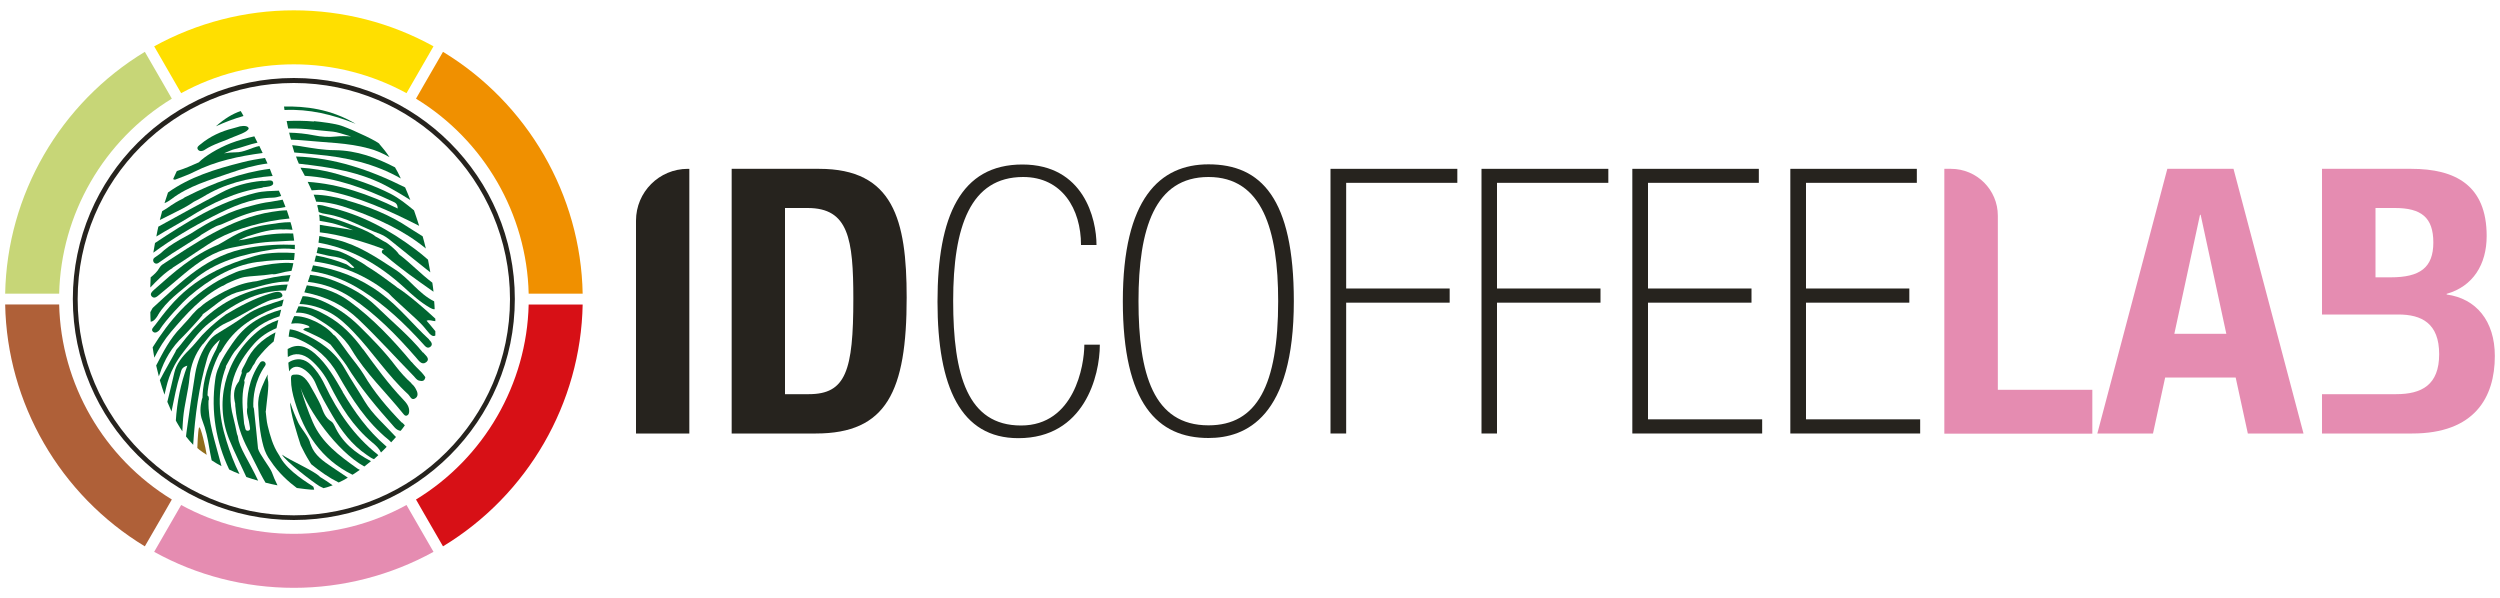 <svg xmlns="http://www.w3.org/2000/svg" id="Camada_1" viewBox="0 0 150 35.89"><defs><style>      .st0 {        fill: #906d1c;      }      .st1 {        fill: #f09000;      }      .st2 {        fill: #ffdf00;      }      .st3 {        fill: #006631;      }      .st4 {        fill: #af6038;      }      .st5 {        fill: #d71016;      }      .st6 {        fill: #e58cb1;      }      .st7 {        fill: #26231e;      }      .st8 {        fill: #c7d677;      }    </style></defs><path class="st7" d="M38.16,26.01v-12.77c0-1.72,1.39-3.11,3.11-3.11h.09v15.88h-3.2Z"></path><path class="st7" d="M43.9,10.13h5.25c4.45,0,5.25,3.05,5.25,7.72,0,5.63-1.2,8.16-5.45,8.16h-5.05v-15.88ZM47.11,23.65h1.42c2.22,0,2.67-1.4,2.67-5.72,0-3.6-.29-5.45-2.74-5.45h-1.36v11.17Z"></path><path class="st7" d="M64.86,14.69c0-2.14-1.13-4.07-3.47-4.07-3.16,0-4.2,2.96-4.2,7.43s.87,7.48,4.07,7.48,3.8-3.6,3.8-4.85h.93c0,1.87-.93,5.61-4.89,5.61-3.45,0-4.85-3.05-4.85-8.19s1.4-8.23,5.09-8.23,4.45,3.27,4.45,4.83h-.93Z"></path><path class="st7" d="M77.63,18.07c0,6.96-2.87,8.21-5.12,8.21-3.05,0-5.14-2.05-5.14-8.21s2.22-8.21,5.14-8.21c3.16,0,5.12,2.05,5.12,8.21M68.31,18.07c0,4.36.89,7.45,4.2,7.45,2.91,0,4.18-2.4,4.18-7.45,0-4.29-.96-7.45-4.18-7.45s-4.2,3.09-4.2,7.45"></path><polygon class="st7" points="79.83 10.13 87.44 10.13 87.44 10.97 80.77 10.97 80.77 17.31 86.98 17.31 86.98 18.16 80.77 18.16 80.77 26.01 79.83 26.01 79.83 10.13"></polygon><polygon class="st7" points="88.89 10.13 96.5 10.13 96.5 10.97 89.82 10.97 89.82 17.31 96.03 17.31 96.03 18.16 89.82 18.16 89.82 26.01 88.89 26.01 88.89 10.13"></polygon><polygon class="st7" points="97.94 10.13 105.53 10.13 105.53 10.97 98.88 10.97 98.88 17.31 105.09 17.31 105.09 18.16 98.88 18.16 98.88 25.16 105.73 25.16 105.73 26.01 97.94 26.01 97.94 10.13"></polygon><polygon class="st7" points="107.42 10.13 115.01 10.13 115.01 10.97 108.36 10.97 108.36 17.31 114.56 17.31 114.56 18.16 108.36 18.16 108.36 25.16 115.21 25.16 115.21 26.01 107.42 26.01 107.42 10.13"></polygon><path class="st6" d="M116.66,26.01v-15.88h.4c1.55,0,2.81,1.26,2.81,2.81v10.45h5.67v2.63h-8.88Z"></path><path class="st6" d="M130.05,10.13h3.96l4.2,15.88h-3.34l-.73-3.36h-4.23l-.73,3.36h-3.34l4.2-15.88ZM130.47,20.03h3.11l-1.54-7.14h-.04l-1.54,7.14Z"></path><path class="st6" d="M146.8,17.67v-.04c1.58-.45,2.4-1.76,2.4-3.47,0-3.05-1.89-4.03-4.52-4.03h-5.36v8.74h4.58c1.4,0,2.45.53,2.45,2.38s-1.05,2.4-2.58,2.4h-4.45v2.36h5.41c3.74,0,4.96-2.16,4.96-4.65,0-2.11-1.13-3.45-2.89-3.69M143.44,16.64h-.91v-4.16h1.16c1.58,0,2.31.56,2.31,2.07s-.8,2.09-2.56,2.09"></path><path class="st7" d="M17.63,4.68c-7.31,0-13.26,5.95-13.26,13.26s5.95,13.26,13.26,13.26,13.26-5.95,13.26-13.26-5.95-13.26-13.26-13.26M17.63,30.92c-7.15,0-12.97-5.82-12.97-12.97s5.82-12.97,12.97-12.97,12.97,5.82,12.97,12.97-5.82,12.97-12.97,12.97"></path><path class="st8" d="M.31,17.62h3.24c.11-4.77,2.67-9.21,6.76-11.7l-.47-.82-1.15-1.99C3.6,6.19.42,11.69.31,17.62"></path><path class="st2" d="M17.63.62c-2.93,0-5.82.75-8.38,2.16l1.62,2.81c2.06-1.13,4.39-1.73,6.76-1.73s4.69.6,6.76,1.73l1.62-2.81c-2.56-1.42-5.45-2.16-8.38-2.16"></path><path class="st4" d="M8.69,32.78l1.15-1.99.47-.82c-4.09-2.5-6.65-6.93-6.76-11.7H.31c.11,5.92,3.29,11.43,8.38,14.51"></path><path class="st1" d="M26.58,3.11l-1.15,1.99-.47.82c4.09,2.5,6.65,6.93,6.76,11.7h3.24c-.11-5.92-3.3-11.43-8.38-14.51"></path><path class="st6" d="M26.01,33.11l-1.62-2.81c-2.06,1.13-4.39,1.73-6.76,1.73s-4.69-.6-6.76-1.73l-1.62,2.81c2.56,1.42,5.45,2.16,8.38,2.16s5.82-.75,8.38-2.16"></path><path class="st5" d="M34.96,18.27h-3.24c-.11,4.77-2.67,9.21-6.76,11.7l.47.82,1.15,1.99c5.09-3.08,8.27-8.59,8.38-14.51"></path><path class="st3" d="M14.45,6.66c-.51.17-.99.47-1.5.92.54-.25,1.1-.46,1.66-.62-.06-.11-.11-.21-.17-.3"></path><path class="st3" d="M21.34,7.43c-1.52-.91-3.05-1.06-4.3-1.04.01.07.02.14.03.21,1.47-.07,2.89.27,4.27.83"></path><path class="st3" d="M19.71,12.42c-.2-.05-.53-.17-.68-.1.04.14.07.27.09.4.14.07.34.11.49.13,1.17.18,2.15.81,3.22,1.2.23.09.44.24.63.4.73.58,1.45,1.18,2.18,1.75.06.05.12.1.18.14-.04-.25-.09-.51-.14-.76-.24-.22-.5-.42-.76-.62-1.57-1.18-3.26-2.1-5.22-2.54"></path><path class="st3" d="M10.69,10.71c.32-.13.66-.24.96-.4,1.29-.65,2.69-.94,4.11-1.13-.07-.14-.13-.28-.2-.42-.49.1-.92.39-1.44.38-.23,0-.46.02-.68.06.27-.12.5-.22.63-.25.48-.11.92-.3,1.38-.39-.06-.13-.13-.26-.19-.38-.45.1-.97.24-1.41.41-.8.31-1.58.8-1.92,1.15-.41.18-.82.37-1.25.5-.03,0-.05.02-.08.04-.07.15-.14.3-.21.46.08.09.2,0,.3-.03"></path><path class="st3" d="M18.09,8.78c-.18-.03-.37-.05-.56-.07.04.15.09.29.13.44.44.03.88.08,1.31.12,1.8.16,3.53.55,5.08,1.44,0-.01-.01-.03-.02-.04-.1-.22-.21-.43-.33-.63-1.12-.58-2.28-1.01-3.6-1.03-.68,0-1.35-.12-2.03-.23"></path><path class="st3" d="M24.69,23c-.35-.31-.66-.66-.94-1.02-.66-.88-1.43-1.66-2.21-2.43-.62-.61-1.34-1.11-2.15-1.47-.41-.18-.81-.3-1.23-.31-.06.16-.12.31-.19.47.63.02,1.25.2,1.85.53.54.3.98.72,1.4,1.16,1.14,1.19,2.03,2.59,3.26,3.72.13.12.2.39.42.26.23-.13.16-.38.05-.57-.06-.12-.15-.23-.26-.32"></path><path class="st3" d="M12.53,24.01c0-.1.02-.23-.08-.28,0-.16.02-.36.06-.58.08-.48.26-1.19.67-1.98.08-.04.12-.15.17-.23.7-1.2,1.79-1.92,3.1-2.43.16-.06.31-.11.47-.15.03-.13.07-.26.1-.39-.8.27-1.63.48-2.31.97-.56.4-1.14.75-1.73,1.11-.19.12-.34.27-.47.45-.43.58-.68,1.23-.8,1.93-.19,1.16-.36,2.33-.52,3.5-.01.09-.02.17-.03.26.14.18.28.34.43.5.11-1.75.34-3.48.84-5.18.12-.41.33-.77.77-1.13-.08.21-.13.32-.17.43-.02.05-.04.1-.06.15-.7,1.27-.81,2.36-.82,2.9-.02.04-.03.08-.04.12-.1.42-.13.84.03,1.25.21.54.33,1.1.42,1.67.04.24.09.48.14.72.19.13.39.24.59.35-.02-.07-.04-.15-.06-.22-.31-1.23-.76-2.44-.72-3.73"></path><path class="st3" d="M20.17,10.42c-.73-.2-1.44-.32-2.14-.36.03.07.06.13.1.19.05.1.11.2.16.3,1.88.11,3.59.75,5.25,1.53.14.07.32.11.32.43-1.74-.86-3.51-1.47-5.4-1.6.09.18.17.35.24.51.27-.01.53-.06.8,0,2.03.38,3.86,1.22,5.65,2.13-.1-.31-.2-.62-.31-.93-.44-.36-.88-.72-1.4-.99-1.04-.53-2.15-.89-3.28-1.21"></path><path class="st3" d="M20.22,14.39c-.35-.09-.71-.16-1.06-.23-.01.12-.03.26-.05.4,1.97.35,3.64,1.32,5.11,2.66.49.45.98.9,1.57,1.24.09.05.2.11.29.09,0-.15-.02-.31-.03-.47-.93-.46-1.48-1.35-2.33-1.9-1.1-.72-2.19-1.46-3.5-1.79"></path><path class="st3" d="M24.69,21.72c-1.11-1.33-2.29-2.59-3.71-3.63-.61-.45-1.3-.74-2.06-.89-.17-.03-.34-.06-.51-.08-.05.14-.1.28-.15.42,1.32.25,2.38.78,3.28,1.65,1.13,1.08,2.18,2.24,3.27,3.36.11.11.19.26.35.29.16.04.32.04.36-.21-.06-.08-.13-.19-.21-.27-.2-.21-.42-.41-.61-.64"></path><path class="st3" d="M13.8,10.38c.74-.26,1.48-.47,2.25-.57-.05-.11-.1-.22-.15-.33-.45.06-.91.14-1.37.26-1.59.4-3.13.87-4.45,1.81-.07.21-.14.43-.21.64.15-.06.29-.15.41-.24,1.04-.8,2.3-1.14,3.52-1.57"></path><path class="st3" d="M17.92,9.82c1.87.21,3.72.48,5.4,1.41.44.24.87.5,1.3.77-.1-.25-.2-.5-.31-.75l-.03-.02c-2.1-1.05-4.25-1.77-6.52-1.84.05.15.11.29.17.43"></path><path class="st3" d="M20.57,23.52c-.48-.82-.93-1.65-1.67-2.3-.58-.5-1.09-.6-1.64-.28,0,.16,0,.32.01.48.42-.27.91-.22,1.38.18.47.41.84.9,1.12,1.46.65,1.3,1.41,2.53,2.57,3.49.21.17.41.36.52.6.11-.11.23-.22.34-.34-.02-.02-.04-.04-.06-.06-1.08-.92-1.87-2.04-2.58-3.23"></path><path class="st3" d="M9.6,19.75c.34-.53,1.31-1.59,1.78-1.99,1.12-.95,2.5-1.83,4.06-2.04.75-.1,1.49-.14,2.2-.12.02-.14.03-.28.04-.42-.33-.02-.66-.03-.99-.02-.47.02-.93.06-1.37.19-3.65,1.02-4.91,2.68-6.01,4.15-.09.12-.3.28-.11.42.13.1.32-.04.4-.16"></path><path class="st3" d="M20.8,12.01c-.63-.18-1.28-.32-1.98-.33.06.15.11.29.15.42.71.02,1.41.2,2.1.45,1.62.58,3.17,1.28,4.48,2.36-.06-.24-.12-.49-.19-.73-.27-.17-.54-.34-.81-.51-1.14-.77-2.42-1.27-3.74-1.65"></path><path class="st3" d="M21.78,20.96c-.58-.8-1.26-1.52-2.16-2.02-.53-.3-1.1-.57-1.71-.56-.05.13-.11.25-.16.38.43-.02.82.09,1.18.3.86.5,1.67,1.08,2.17,1.93.85,1.41,2.06,2.55,3.09,3.83.06.07.12.16.23.11.1-.04.12-.13.13-.23.02-.3-.16-.52-.35-.72-.9-.94-1.65-1.98-2.41-3.02"></path><path class="st3" d="M12.17,20.66c.22-.28.45-.55.68-.82.2-.16.45-.35.73-.47.61-.26,2.09-1.22,2.75-1.39.24-.06.68-.09.61-.29-.1-.3-.5-.15-.76-.07-.94.3-1.8.75-2.63,1.25-.08.05-.5.37-.84.68-.02.02-.04.03-.06.05-.18.17-.36.34-.53.52-.27.3-.51.62-.8.9-.4.39-.74.82-.86,1.34-.14.59-.27,1.17-.42,1.75.08.19.16.38.25.58.16-.77.3-1.54.54-2.29.05-.16.05-.36.41-.46-.41,1.1-.62,2.2-.69,3.29.03.07.07.13.11.2.09.16.18.3.28.45.01-.27.03-.53.05-.8.07-.81.31-1.61.38-2.42.07-.75.33-1.41.79-2.01"></path><path class="st3" d="M21.89,24.09c-.39-.66-.82-1.29-1.2-1.96-.59-1.05-1.55-1.7-2.64-2.18-.22-.1-.44-.17-.66-.19-.03.14-.06.29-.07.44.2.01.4.07.61.16,1.04.45,1.8,1.15,2.34,2.1.82,1.45,1.72,2.86,3.06,3.94.05.04.09.09.14.14.1-.11.19-.21.29-.32-.03-.03-.05-.05-.08-.08-.61-.67-1.32-1.27-1.79-2.05"></path><path class="st3" d="M25.38,21.16c-.83-1.02-1.86-1.86-2.8-2.78-.71-.69-1.57-1.16-2.51-1.53-.49-.19-.97-.31-1.46-.36-.04.14-.09.28-.14.42.95.11,1.81.42,2.61.95,1.49,1,2.72,2.26,3.88,3.59.16.18.34.48.6.29.29-.22-.05-.43-.18-.6"></path><path class="st3" d="M19.51,23.14c-.17-.36-.37-.7-.63-1.01-.31-.37-.67-.68-1.22-.54-.15.04-.27.1-.36.17.01.18.03.35.05.52.18-.32.54-.37.92-.1.31.22.54.51.68.86.27.66.64,1.28,1,1.9.53.9,1.15,1.74,2.05,2.35.14.09.28.21.44.26.09-.08.17-.15.26-.24-.01,0-.02-.02-.03-.03-1.42-1.12-2.4-2.56-3.16-4.14"></path><path class="st3" d="M9.48,18.9c.51-.86,1.34-1.41,2.08-2.05,1.36-1.18,3.04-1.6,4.78-1.88.46-.07.91-.07,1.35-.02,0-.09,0-.17,0-.26-.89-.04-1.8.01-2.73.17-2.53.42-4.07,2.05-5.75,3.57-.06.05-.1.12-.13.19-.02.04-.04.07-.06.11,0,.19.01.38.02.57.19,0,.36-.25.45-.41"></path><path class="st3" d="M13.36,17.16c.07-.04.17-.09.24-.14.3-.14.74-.34,1.08-.4.17-.03.43-.05.7-.07.3-.02.63-.05.95-.1.12.03.29-.02.42-.05.25-.07.5-.12.74-.15.05-.15.08-.31.11-.46-.1,0-.21-.01-.31-.02-1.31,0-2.6.42-2.79.45-.32.05-1.24.53-1.39.61-1.73.99-2.96,2.41-3.95,4.01.03.2.06.41.1.62.28-.56.61-1.09,1.01-1.56.89-1.04,1.8-2.08,3.08-2.75"></path><path class="st3" d="M25.76,20.38c-.99-.91-1.81-1.97-2.92-2.79-1.23-.91-2.57-1.43-4.06-1.67-.03.12-.07.24-.11.35,1.12.17,2.13.57,3.05,1.16,1.4.88,2.58,2.01,3.67,3.21.11.12.24.31.43.17.18-.14.05-.31-.08-.43"></path><path class="st3" d="M16.36,11.86c.17,0,.34-.05.51-.1-.04-.11-.09-.22-.14-.32-.46.02-.93.02-1.38.13-2.27.56-4.17,1.76-6.05,3.01-.04.2-.07.39-.1.58,1.13-.83,2.34-1.55,3.6-2.19,1.11-.56,2.25-1.08,3.55-1.11"></path><path class="st3" d="M13.54,22c.15-.26.32-.61.52-.89.04-.05.51-.6.55-.65.56-.75,1.3-1.21,2.16-1.48.03-.13.06-.26.1-.4-1.09.3-2.05.83-2.75,1.78-.11.14-.82,1.13-.99,1.65-.12.25-.19.52-.22.79-.26,1.92.05,3.71.84,5.37.2.1.41.19.62.27-.32-.64-.57-1.3-.78-1.98-.47-1.49-.6-2.98-.02-4.47"></path><path class="st3" d="M15.76,11.24c.23-.03.66-.04.63-.27-.04-.27-.43-.07-.66-.12-.88.08-1.71.31-2.46.71-1.27.66-2.52,1.35-3.77,2.04-.04.2-.09.39-.12.59.65-.4,1.33-.76,1.98-1.16,1.35-.85,2.78-1.53,4.4-1.77"></path><path class="st3" d="M23.13,14.53c-.19-.09-.41-.25-.61-.35,0,0,0,0,0,0-.32-.32-2.11-.94-2.16-.96-.41-.12-.81-.24-1.21-.34.02.12.03.25.03.37.23.04.47.08.7.13.3.07.83.23,1.3.43-.58-.11-1.16-.18-1.74-.28-.08-.02-.17-.03-.25-.04,0,.14,0,.29,0,.45,1.15.12,2.69.57,3.86,1.02-.04,0-.09.02-.11.06-.11.16.09.23.18.31.9.78,1.89,1.47,2.87,2.16,0,0,.01,0,.02.01-.02-.18-.04-.36-.07-.54-.7-.53-1.3-1.17-2-1.7-.2-.31-.71-.68-.8-.73"></path><path class="st3" d="M17.12,13.76c.14,0,.29.02.43.03-.03-.15-.07-.31-.12-.46-.46,0-.92.08-1.39.15-1.53.23-2.14.77-2.94,1.2-1.5.61-2.68,1.66-3.86,2.71-.11.1-.27.24-.14.39.15.17.32.02.45-.09.51-.42,1-.84,1.5-1.26.86-.71,1.75-1.35,2.91-1.58.87-.17,1.74-.34,2.64-.36.35-.01.7-.05,1.05-.05-.02-.14-.04-.29-.06-.43-.86-.03-1.72.05-2.59.28-.22.06-.46.1-.69.13.22-.1.41-.2.51-.23.79-.25,1.46-.47,2.29-.42"></path><path class="st3" d="M20.07,25.55c-.04-.09-.1-.2-.19-.26-.37-.22-.48-.58-.62-.94-.08-.21-.59-1.13-.71-1.32-.4-.63-.7-.56-.93-.55-.18.02-.16.16-.16.28,0,.46.1.9.23,1.33.57,1.88,1.56,3.45,3.45,4.39,0,0,.01,0,.02,0,.14-.09.28-.18.43-.29-.06-.03-.11-.05-.15-.08-1.08-.77-2.14-1.54-2.68-2.8-.29-.67-.53-1.35-.73-2.05.44,1.31,2.16,3.81,3.83,4.73.13-.1.27-.21.4-.32-.96-.5-1.76-1.15-2.2-2.15"></path><path class="st3" d="M24.11,25.36c-.86-.89-1.66-1.82-2.28-2.88-.25-.42-.64-.87-.93-1.27-.36-.49-.77-1.1-.89-1.12,0,0,0,0,0,0-.49-.6-1.61-1.16-2.36-1.12,0,.02-.02.04-.03.06-.06.13-.11.26-.15.39.34-.05.69-.02,1.03.13.03.01.05.05.08.08-.11.09-.27-.02-.39.16.58.27,1.15.5,1.64.88.18.23.84,1.06.95,1.24.82,1.35,1.85,2.56,2.9,3.74.1.11.23.19.36.2.09-.11.17-.21.25-.33-.05-.07-.13-.13-.18-.18"></path><path class="st3" d="M18.67,26.73s-.03-.07-.05-.11c0,0,0,0,0,0-.06-.37-.57-.93-.72-1.25-.15-.32-.36-.81-.48-1.22-.05.5.44,1.99.62,2.56.04.07.07.15.11.22.19.39.37.68.52.92.51.42,1.05.8,1.65,1.1.18-.08.37-.18.55-.29-.31-.21-.62-.42-.94-.63-.52-.35-1.04-.7-1.27-1.31"></path><path class="st3" d="M18.83,7.29c-.55-.05-1.09-.05-1.63-.03.03.15.06.3.09.45.34,0,.68,0,1.03.03.55.05,1.1.11,1.67.16.21.02.63.15,1.08.29-.3-.03-.6-.03-.9,0-.45.05-.89.02-1.33-.07-.5-.1-1-.15-1.49-.16.03.14.07.28.11.42.27,0,.54.03.82.05,1.29.13,2.59.13,3.86.48.45.12.85.3,1.23.52-.19-.29-.39-.54-.6-.78.02-.1-1.48-.82-2.27-1.1-.4-.14-1.23-.24-1.66-.28"></path><path class="st3" d="M11.01,21.11c.05-.06.1-.13.14-.18.43-.54.84-1.11,1.4-1.55,1.38-1.09,2.8-1.96,4.61-1.95.03-.12.07-.24.1-.36-.98.03-1.94.26-2.86.65-1.51.64-2.63,1.74-3.59,3-.05.07-.13.15-.2.23,0,0,0,0,0,0-.04.05-.07.1-.08.15-.15.27-.41.75-.45.81-.17.29-.33.6-.49.9.08.29.18.58.28.87.13-.49.24-1.43,1.14-2.57,0,0,0,0,0,0"></path><path class="st3" d="M15.48,26.9c-.07-.78-.16-1.56-.24-2.34,0-.05-.02-.1-.04-.14-.02-.55.06-1.55.71-2.48.06-.08.03-.18-.05-.24-.08-.05-.19-.03-.25.05-.72,1.03-.8,2.12-.77,2.71-.01.04-.02.09-.02.13-.02.31.12.59.15.89.01.13.1.33-.07.36-.21.04-.18-.2-.23-.33-.03-.08-.03-.18-.04-.27-.07-.72-.15-1.44.02-2.16.02-.07.04-.17,0-.24.05-.15.1-.31.16-.47.02,0,.05-.01.08-.02.08-.03.19-.21.28-.4.18-.21.11-.23.28-.45.28-.35.57-.68.92-.97.02-.01.03-.03.05-.04.04-.18.07-.36.11-.55-.8.41-1.44,1-1.79,1.82-.06.15-.31.49-.23.61-.07.17-.12.34-.17.5-.02.03-.04.07-.07.1-.29.41-.25.86-.16,1.24,0,.13.01.2.02.26.07.89.34,1.72.76,2.5,0,.02.02.04.03.05.15.29.61,1.21.71,1.4.1.18.19.36.3.54.25.06.49.12.72.16-.13-.25-.24-.52-.34-.79-.12-.3-.76-1.1-.83-1.42"></path><path class="st3" d="M12.15,18.86s0,0,0,0c.67-.45,1.24-1.05,2.04-1.31.08-.03,1.25-.32,1.33-.36.55-.15,1.11-.28,1.57-.29.08,0,.15,0,.22-.01.04-.14.08-.27.12-.39-.68.05-1.35.19-2.03.37-.09.02-.22.02-.32.05,0,0,0,0,0,0-1.06.15-2.29.93-2.74,1.24-.12.08-.22.17-.32.26-.27.16-.7.72-.76.78-.14.14-.33.37-.4.44-.66.67-1.07,1.48-1.49,2.29.05.21.1.43.16.65.02-.04.03-.09.05-.13.28-.87.73-1.63,1.41-2.27.15-.14,1.06-1.13,1.17-1.29"></path><path class="st3" d="M14.22,26.04c-.07-.34-.14-.69-.23-1.03-.46-1.71.13-3.12,1.27-4.4.37-.41.82-.71,1.33-.92.04-.16.07-.33.11-.49-.46.16-.89.39-1.27.71-1.97,1.64-2.62,4.36-1.6,6.64.16.41.77,1.67.95,2.07.24.08.48.16.71.22-.56-1.2-1.15-1.99-1.21-2.62,0-.04-.03-.1-.06-.18"></path><path class="st3" d="M25.6,19.24c.18-.07.32.02.52.03,0-.05,0-.1,0-.15-.53-.5-1.68-1.5-2.29-1.87,0,0,0,0,0,0-.02-.02-.05-.04-.07-.06-.57-.42-1.14-.85-1.75-1.22,0,0,0,0,0,0-.24-.2-1.33-.81-1.73-.91-.4-.09-.8-.17-1.2-.23-.02.11-.05.23-.08.35.23.05.46.11.69.16.32.07.47.03.97.23.21.08.41.31.6.48-.14.11-.36-.14-.47-.19-.6-.24-1.21-.42-1.83-.53-.03.12-.06.24-.09.36,1.59.22,3.09.82,4.45,1.91.38.42,1.64,1.49,2.02,1.91.16.17.29.36.45.53.08.08.21.17.33.09,0-.09,0-.18,0-.26-.02-.02-.03-.04-.05-.06-.15-.19-.3-.36-.47-.56"></path><path class="st3" d="M19.19,28.6c-.36-.36-1.8-.98-2.27-1.32.21.39,1.83,1.63,2.25,1.89.08.04.16.08.24.12.18-.04.36-.1.55-.17-.25-.18-.5-.35-.77-.51,0,0,0,0,0,0"></path><path class="st3" d="M10.35,16.06s.05-.03.06-.03c.59-.36,2.05-1.39,2.6-1.68,1.21-.65,2.85-1.1,4.36-1.24-.05-.16-.11-.32-.16-.49-.29,0-.58.04-.89.09-2.49.38-4.76,1.99-6.45,3.08,0,0-.01.01-.02.02-.12.06-.22.15-.29.27-.13.23-.32.4-.52.56-.01.17-.02.34-.02.48,0,.04,0,.09,0,.13.37-.39.87-.9,1.35-1.18"></path><path class="st3" d="M11.62,12.11c.18-.09.36-.18.53-.28,1.31-.81,2.73-1.16,4.21-1.27-.04-.08-.07-.17-.1-.25-.02-.06-.05-.12-.07-.18-1.72.22-3.37.84-5,1.66-.07.03-.15.07-.2.12-.34.16-.65.36-.72.41-.17.13-.35.24-.54.35-.05.18-.09.35-.14.53.31-.15.62-.31.92-.46.11-.05.74-.36,1.1-.62"></path><path class="st3" d="M16.83,27.47c-.03-.07-.07-.14-.11-.2-.35-.53-.51-1.12-.66-1.73-.07-.28-.08-.58-.12-.87,0,0,0,0,.01,0,.04-.5.22-1.6.12-1.9-.03-.08,0-.34-.01-.3-.19.37-.53,1.06-.56,1.58-.01.08-.01.16-.01.24.03.84.09,1.68.32,2.5.09.32.23.61.43.87,0,0,0,0,0,0,.47.72,1.11,1.28,1.57,1.62.18.02.83.12,1.04.1-.01-.06-.03-.12-.05-.18-.28-.2-1.5-.9-1.97-1.74"></path><path class="st3" d="M12.28,8.99c.53-.35,1.15-.51,1.72-.77.13-.06.92-.31.92-.52-.03-.14-.25-.17-.52-.12-.09.02-.39.12-.42.12-.7.17-1.39.49-1.94.95-.1.08-.27.18-.16.33.1.13.28.09.39.02"></path><path class="st3" d="M9.38,15.82s.08-.01.12-.04c0,0,.31-.22.81-.56.56-.35,1.12-.7,1.68-1.06.03-.02.05-.04.08-.07.15-.09.29-.18.45-.27.13-.08.27-.15.42-.23.07-.03.15-.07.21-.08.15-.04.29-.12.44-.18.79-.36,1.6-.68,2.48-.77.35-.04.71-.06,1.06-.14-.06-.15-.11-.29-.17-.44-.25.04-.49.09-.74.13-.36.04-.75.13-1.15.24-.61.15-1.2.35-1.76.63-.2.09-.4.18-.58.28-.05.02-.1.04-.14.07-.09.05-.19.1-.27.15-.31.18-.6.36-.88.54-.45.24-.9.49-1.32.78-.18.13-.35.27-.51.42-.22.15-.34.24-.34.24-.09.06-.11.19-.04.28.04.05.1.08.16.08"></path><path class="st0" d="M11.94,25.66c-.07.21-.1,1.22-.1,1.22.11.12.56.41.56.41-.04-.35-.38-1.84-.46-1.63"></path></svg>
